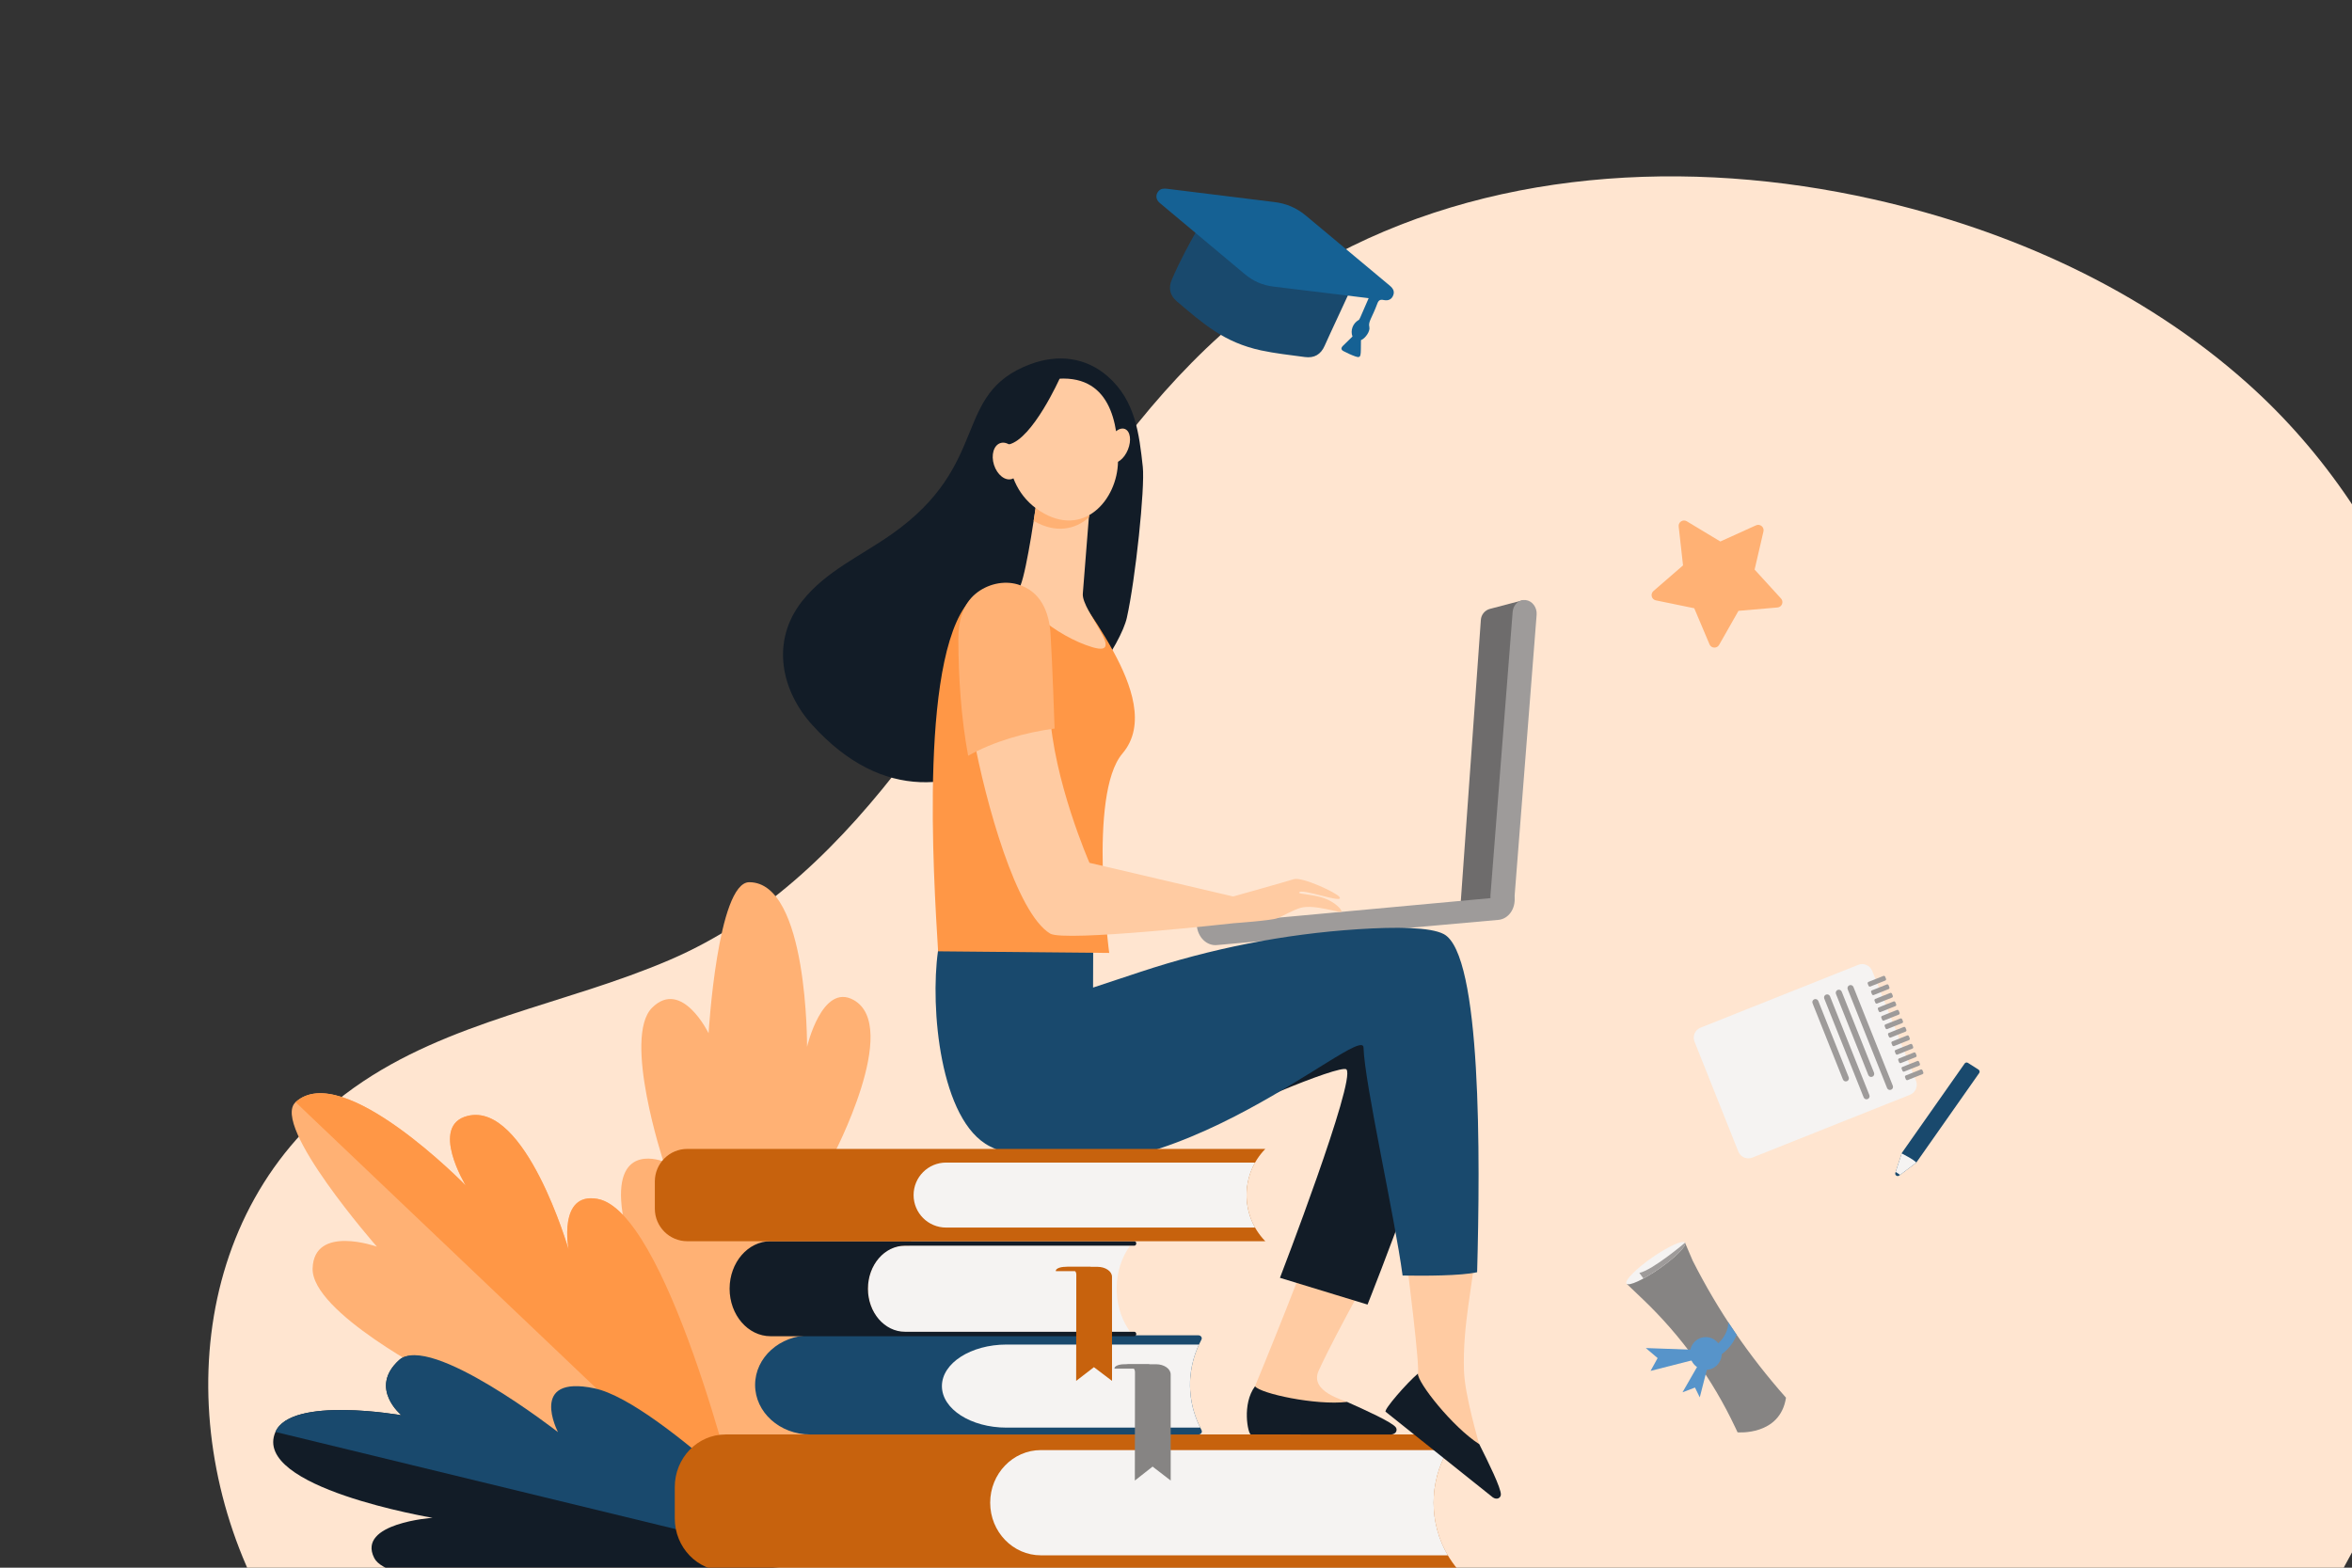 <svg xmlns="http://www.w3.org/2000/svg" width="960" height="640" viewBox="0 0 960 640" fill="none"><rect x="0" y="0" width="960" height="640" fill="#333333" stroke="none"/><g clip-path="url(#clip0_2460_81093)"><g clip-path="url(#clip1_2460_81093)"><path d="M143.882 444.484C74.941 494.096 70.178 590.018 110.707 659.294C154.068 660.919 197.532 659.752 240.74 655.807C284.399 651.823 327.849 644.997 371.671 643.731C416.04 642.45 460.341 646.874 504.636 649.744C569.397 653.941 634.324 654.82 699.217 655.697C774.099 656.708 848.982 657.722 923.865 658.733C930.501 658.822 937.475 658.833 943.302 655.658C949.452 652.305 953.292 645.973 956.696 639.853C1034.37 500.166 1045.76 270.722 916.955 156.165C874.236 118.171 820.413 93.906 764.627 81.355C689.06 64.355 606.384 69.112 538.972 107.252C459.184 152.398 423.333 239.575 370.106 309.479C343.879 343.925 313.525 374.608 273.28 391.902C230.778 410.165 183.038 416.678 144.638 443.941C144.386 444.118 144.138 444.299 143.886 444.477L143.882 444.484Z" fill="#FFE5D0"></path></g><path d="M292.234 639.988C292.234 639.988 256.603 519.224 253.745 492.582C250.887 465.945 270.808 474.2 270.808 474.2C270.808 474.2 254.05 423.44 266.169 411.393C278.287 399.346 289.219 421.801 289.219 421.801C289.219 421.801 292.887 360.181 305.81 360.157C329.88 360.114 329.404 427.36 329.404 427.36C329.404 427.36 335.549 401.033 348.434 408.249C367.869 419.134 339.998 471.894 339.998 471.894C339.998 471.894 364.763 471.913 373.461 484.398C389.071 506.801 292.23 639.988 292.23 639.988H292.234Z" fill="#FFB174"></path><path d="M303.886 624.006C303.886 624.006 201.171 606.829 178.83 588.628C156.489 570.427 178.602 562.219 178.602 562.219C178.602 562.219 127.004 535.768 127.599 517.781C128.194 499.794 153.831 508.94 153.831 508.94C153.831 508.94 110.355 459.362 120.649 449.949C139.822 432.41 190.081 483.946 190.081 483.946C190.081 483.946 175.158 459.438 190.877 455.56C214.58 449.711 232.076 510.145 232.076 510.145C232.076 510.145 227.632 486.28 243.975 489.457C273.299 495.159 303.89 624.002 303.89 624.002L303.886 624.006Z" fill="#FFB174"></path><path d="M243.975 489.457C227.589 486.494 232.076 510.145 232.076 510.145C232.076 510.145 214.579 449.711 190.876 455.56C175.157 459.438 190.081 483.946 190.081 483.946C190.081 483.946 139.817 432.41 120.648 449.949L303.542 624.035C300.289 607.406 271.446 494.426 243.975 489.462V489.457Z" fill="#FF9746"></path><path d="M333.11 638.172C333.11 638.172 279.016 583.164 251.778 577.433C224.536 571.703 229.437 591.085 229.437 591.085C229.437 591.085 175.391 543.822 162.868 555.274C150.345 566.725 163.892 577.781 163.892 577.781C163.892 577.781 118.872 569.802 112.427 584.579C102.524 607.281 176.563 619.633 176.563 619.633C176.563 619.633 145.538 621.781 152.731 636.015C163.582 657.479 333.11 638.168 333.11 638.168V638.172Z" fill="#121C27"></path><path d="M112.422 584.579C118.867 569.807 163.886 577.781 163.886 577.781C163.886 577.781 150.339 566.725 162.862 555.274C175.386 543.822 227.755 584.66 227.755 584.66C227.755 584.66 215.408 561.061 242.651 566.787C269.893 572.517 333.114 638.172 333.114 638.172L112.427 584.579H112.422Z" fill="#19496D"></path><path d="M595.586 641.34H296.13C284.692 641.34 275.418 631.723 275.418 619.862V607.091C275.418 595.225 284.692 585.612 296.13 585.612H595.586C581.886 601.141 581.652 624.878 595.033 640.697L595.586 641.345V641.34Z" fill="#C7620D"></path><path d="M590.959 591.991H424.866C413.429 591.991 404.154 601.609 404.154 613.474C404.154 625.336 413.424 634.953 424.866 634.953H590.973C583.213 621.777 583.228 605.134 590.959 591.991Z" fill="#F5F3F2"></path><path d="M490.38 546.9C490.813 546.086 490.151 545.138 489.146 545.138H330.693C318.275 545.138 308.205 554.198 308.205 565.378C308.205 576.553 318.275 585.618 330.693 585.618H489.189C490.198 585.618 490.865 584.665 490.422 583.846C484.149 572.147 484.163 558.547 490.375 546.9H490.38Z" fill="#19496D"></path><path d="M489.378 548.905H410.848C396.271 548.905 384.453 556.498 384.453 565.863C384.453 575.228 396.271 582.821 410.848 582.821H489.893C484.491 572.027 484.338 559.742 489.378 548.9V548.905Z" fill="#F5F3F2"></path><path d="M469.102 556.947H458.875C456.674 556.947 454.893 557.686 454.893 558.595V558.743H469.102V556.947Z" fill="#868483"></path><path d="M477.824 561.082C477.824 558.796 475.151 556.947 471.86 556.947H458.736C461.237 556.947 463.262 558.353 463.262 560.086L463.2 604.43L470.45 598.728L477.843 604.43L477.828 561.087L477.824 561.082Z" fill="#868483"></path><path d="M461.244 543.68H369.047C360.873 543.68 354.242 535.816 354.242 526.113C354.242 516.409 360.868 508.545 369.047 508.545H461.244C454.199 518.286 453.923 532.572 460.587 542.685L461.244 543.685V543.68Z" fill="#F5F3F2"></path><path d="M354.254 526.108C354.254 516.405 361.037 508.54 369.406 508.54H462.999C463.437 508.54 463.79 508.126 463.785 507.621C463.785 507.121 463.433 506.721 462.999 506.721H314.521C305.285 506.721 297.797 515.4 297.797 526.113C297.797 536.821 305.285 545.505 314.521 545.505H462.994C463.423 545.505 463.775 545.1 463.78 544.605C463.78 544.1 463.432 543.685 462.994 543.685H369.401C361.032 543.685 354.249 535.821 354.249 526.118L354.254 526.108Z" fill="#121C27"></path><path d="M445.151 517.171H434.924C432.723 517.171 430.941 517.895 430.941 518.79V518.933H445.151V517.171Z" fill="#C7620D"></path><path d="M453.872 521.229C453.872 518.991 451.2 517.171 447.909 517.171H434.785C437.286 517.171 439.31 518.548 439.31 520.248L439.249 563.734L446.499 558.142L453.891 563.734L453.877 521.229H453.872Z" fill="#C7620D"></path><path d="M608.144 248.572L621.753 244.99L612.526 368.031L596.197 368.574L604.433 253.041C604.586 250.911 606.077 249.115 608.139 248.572H608.144Z" fill="#6E6C6C"></path><path d="M613.749 371.537C613.444 371.566 613.135 371.561 612.815 371.523C610.115 371.204 608.109 368.517 608.347 365.516L617.407 249.821C617.641 246.825 620.023 244.652 622.728 244.972C625.434 245.291 627.435 247.977 627.196 250.978L618.136 366.674C617.927 369.322 616.045 371.323 613.749 371.537Z" fill="#9E9B9A"></path><path d="M488.484 377.701C488.489 377.787 488.494 377.872 488.503 377.958C488.932 382.664 492.576 386.185 496.649 385.823L611.592 375.533C615.664 375.171 618.618 371.056 618.194 366.349C618.175 366.149 618.151 365.954 618.122 365.759L488.489 377.701H488.484Z" fill="#9E9B9A"></path><path d="M568.521 501.971C560.995 506.144 537.987 498.827 537.987 498.165C537.659 504.453 512.227 565.997 512.227 565.997L512.246 584.932C512.246 584.932 564.649 587.428 563.896 582.798C563.143 578.168 560.323 581.178 549.872 572.432C548.943 571.656 534.267 568.25 538.24 559.561C546.238 542.065 563.229 512.894 568.526 501.971H568.521Z" fill="#FFCBA2"></path><path d="M510.529 585.608L567.89 585.622C569.963 585.413 570.444 583.726 569.715 582.702C568.21 580.592 557.215 575.624 549.827 572.323C536.956 573.828 514.33 568.879 512.258 565.939C506.808 573.237 509.376 585.365 510.533 585.603L510.529 585.608Z" fill="#121C27"></path><path d="M497.942 457.784C497.165 455.454 547.329 434.166 549.573 436.601C553.546 440.902 522.431 521.662 522.431 521.662L558.176 532.585C558.176 532.585 595.336 439.282 593.787 422.215C592.235 405.147 573.619 385.755 533.282 398.169C492.945 410.578 497.937 457.784 497.937 457.784H497.942Z" fill="#121C27"></path><path d="M601.805 512.583C593.336 511.04 582.361 510.602 573.577 510.449C574.61 518.271 579.641 558.389 578.721 560.852C574.996 570.836 566.736 575.509 566.736 575.509C566.736 575.509 605.687 610.654 608.04 606.595C610.394 602.537 606.302 603.08 603.758 589.69C603.534 588.499 597.899 569.812 597.551 559.727C596.884 540.502 601.514 523.258 601.805 512.583Z" fill="#FFCBA2"></path><path d="M589.311 381.349C583.876 378.448 569.771 378.348 554.257 379.353C524.013 381.311 494.165 387.265 465.399 396.792L446.15 403.171L446.212 383.435C446.212 383.435 384.972 373.189 382.843 388.366C379.632 411.221 383.615 457.627 404.021 467.982C467.399 500.155 556.214 416.732 556.534 427.645C556.967 442.302 569.324 496.849 572.482 520.728C581.27 520.881 596.366 520.876 602.911 519.371C604.183 472.589 604.783 389.599 589.316 381.349H589.311Z" fill="#19496D"></path><path d="M565.553 576.337L609.338 611.316C611.072 612.464 612.516 611.468 612.597 610.215C612.768 607.629 607.419 596.816 603.789 589.585C592.881 582.592 578.49 564.348 578.747 560.766C574.132 564.662 564.805 575.428 565.548 576.342L565.553 576.337Z" fill="#121C27"></path><path d="M466.446 190.577C464.974 177.13 463.426 163.635 452.279 153.779C443.257 145.805 431.791 144.452 420.45 148.72C388.32 160.81 404.873 189.343 363.907 218.115C351.174 227.056 337.146 233.172 327.562 245.209C314.148 262.058 319.211 282.326 331.439 295.859C389.939 360.605 455.256 273.166 459.944 252.173C463.43 236.559 467.389 199.227 466.446 190.572V190.577Z" fill="#121C27"></path><path d="M454.562 266.183C449.785 257.375 444.859 250.382 444.859 250.382C439.9 241.57 427.096 237.116 427.096 237.116C427.096 237.116 422.814 237.202 417.893 237.445C417.588 238.259 417.279 238.845 416.964 239.079C415.116 240.465 404.522 238.674 397.682 243.323C374.745 262.982 381.09 358.275 382.896 388.371L452.743 389.033C452.743 389.033 443.935 324.274 458.13 307.635C468.014 296.05 461.655 279.259 454.562 266.188V266.183Z" fill="#FF9746"></path><path d="M423.074 204.878C423.074 204.878 419.235 232.296 416.553 238.96C413.871 245.624 431.296 259.872 445.796 264.197C460.296 268.522 441.366 249.478 441.966 242.357C442.566 235.235 445.2 201.51 445.2 201.51L423.074 204.878Z" fill="#FFCBA2"></path><path d="M444.474 211.18C444.898 205.602 445.207 201.51 445.207 201.51L423.081 204.878C423.081 204.878 422.524 208.098 421.904 212.656C430.874 217.863 438.943 216.219 444.474 211.184V211.18Z" fill="#FFB174"></path><path d="M430.017 154.795C430.017 154.795 421.295 156.762 415.907 164.979C410.52 173.196 406.828 197.394 424.562 208.688C442.302 219.983 456.097 204.006 456.325 188.425C456.554 172.843 453.215 152.046 430.012 154.795H430.017Z" fill="#FFCBA2"></path><path d="M460.385 183.546C458.87 187.304 455.869 189.638 453.678 188.757C451.487 187.876 450.939 184.113 452.454 180.354C453.969 176.596 456.97 174.262 459.161 175.143C461.352 176.024 461.9 179.787 460.385 183.546Z" fill="#FFCBA2"></path><path d="M432.634 154.279C432.634 154.279 421.516 179.221 411.746 181.45C401.976 183.679 402.119 196.226 402.119 196.226C402.119 196.226 402.338 167.245 411.494 160.596C420.649 153.946 432.639 154.279 432.639 154.279H432.634Z" fill="#121C27"></path><path d="M415.628 186.638C416.914 190.687 415.738 194.679 412.999 195.546C410.26 196.412 406.997 193.835 405.711 189.786C404.424 185.738 405.601 181.746 408.34 180.879C411.079 180.012 414.342 182.589 415.628 186.638Z" fill="#FFCBA2"></path><path d="M540.56 366.707C536.368 365.192 530.133 365.001 530.237 364.449C530.657 362.21 549.172 369.393 546.671 366.126C545.28 364.306 531.424 357.861 528.056 358.928C524.788 359.962 503.329 365.983 503.329 365.983L444.685 352.24C444.685 352.24 429.885 318.605 428.437 289.705C416.2 291.358 407.873 294.383 397.236 300.285C402.367 327.922 414.828 372.718 428.609 381.121C434.406 384.655 503.614 376.891 503.614 376.891C503.614 376.891 518.867 375.814 521.358 374.857C523.249 374.128 528.113 371.389 530.761 370.641C536.778 368.936 547.5 373.214 547.534 372.037C547.557 371.18 544.837 368.264 540.555 366.716L540.56 366.707Z" fill="#FFCBA2"></path><path d="M428.796 258.824C428.234 249.93 424.866 241.347 415.401 238.579C409.537 236.864 402.959 238.503 398.271 242.333C392.698 246.886 391.141 254.189 391.164 261.101C391.221 276.796 392.293 293.073 395.161 308.526C405.793 302.624 418.207 299.075 430.444 297.422C430.439 297.332 429.539 270.57 428.791 258.819L428.796 258.824Z" fill="#FFB174"></path><path d="M516.456 469.036H280.55C273.223 469.036 267.283 474.976 267.283 482.302V493.458C267.283 500.785 273.223 506.725 280.55 506.725H516.456L516.332 506.596C506.238 496.093 506.295 479.478 516.456 469.041V469.036Z" fill="#C7620D"></path><path d="M512.274 474.614H386.161C378.835 474.614 372.895 480.554 372.895 487.881C372.895 495.207 378.835 501.147 386.161 501.147H512.269C507.634 492.935 507.639 482.826 512.269 474.619L512.274 474.614Z" fill="#F5F3F2"></path><path d="M697.754 263.033L691.528 248.314L675.871 245.099C674.089 244.732 673.498 242.479 674.875 241.288L686.95 230.818L685.174 214.936C684.969 213.126 686.931 211.874 688.489 212.812L702.174 221.062L716.732 214.465C718.389 213.712 720.19 215.189 719.78 216.961L716.165 232.528L726.94 244.332C728.169 245.675 727.321 247.843 725.506 248L709.582 249.372L701.684 263.267C700.784 264.848 698.459 264.715 697.749 263.038L697.754 263.033Z" fill="#FFB174"></path><path d="M709.526 470.122L691.644 425.26C690.744 423.002 691.844 420.444 694.102 419.544L758.447 393.897C760.705 392.997 763.263 394.097 764.163 396.355L782.046 441.218C782.946 443.476 781.845 446.033 779.588 446.934L715.243 472.58C712.985 473.481 710.427 472.38 709.526 470.122Z" fill="#F5F3F2"></path><path d="M770.229 444.18L754.162 403.867C753.905 403.219 754.219 402.486 754.867 402.228C755.515 401.971 756.248 402.286 756.506 402.933L772.573 443.247C772.83 443.895 772.516 444.628 771.868 444.885C771.22 445.143 770.486 444.828 770.229 444.18Z" fill="#9E9B9A"></path><path d="M762.57 438.87L749.375 405.768C749.118 405.121 749.432 404.387 750.08 404.13C750.728 403.873 751.461 404.187 751.718 404.835L764.913 437.936C765.171 438.584 764.856 439.318 764.208 439.575C763.56 439.832 762.827 439.518 762.57 438.87Z" fill="#9E9B9A"></path><path d="M760.669 447.991L744.601 407.678C744.344 407.03 744.659 406.296 745.306 406.039C745.954 405.782 746.688 406.096 746.945 406.744L763.012 447.057C763.27 447.705 762.955 448.439 762.307 448.696C761.659 448.953 760.926 448.639 760.669 447.991Z" fill="#9E9B9A"></path><path d="M752.224 440.698L739.82 409.583C739.563 408.935 739.877 408.201 740.525 407.944C741.173 407.687 741.907 408.001 742.164 408.649L754.568 439.764C754.825 440.412 754.511 441.146 753.863 441.403C753.215 441.66 752.482 441.346 752.224 440.698Z" fill="#9E9B9A"></path><path d="M769.793 399.566L769.469 398.756C769.35 398.456 769.026 398.304 768.745 398.418L762.638 400.852C762.357 400.962 762.223 401.295 762.342 401.595L762.666 402.405C762.785 402.705 763.109 402.857 763.39 402.743L769.497 400.309C769.778 400.199 769.912 399.866 769.793 399.566Z" fill="#9E9B9A"></path><path d="M771.181 403.039L770.857 402.229C770.738 401.929 770.414 401.776 770.133 401.891L764.026 404.325C763.745 404.434 763.612 404.768 763.731 405.068L764.055 405.878C764.174 406.178 764.498 406.33 764.779 406.216L770.886 403.782C771.167 403.667 771.295 403.339 771.181 403.039Z" fill="#9E9B9A"></path><path d="M772.564 406.511L772.24 405.701C772.121 405.401 771.797 405.249 771.516 405.363L765.409 407.797C765.128 407.907 764.995 408.24 765.114 408.54L765.438 409.35C765.557 409.65 765.881 409.803 766.162 409.688L772.269 407.254C772.55 407.145 772.683 406.811 772.564 406.511Z" fill="#9E9B9A"></path><path d="M773.947 409.983L773.623 409.173C773.504 408.873 773.18 408.721 772.899 408.835L766.792 411.269C766.511 411.383 766.378 411.712 766.497 412.012L766.821 412.827C766.94 413.127 767.264 413.279 767.545 413.165L773.651 410.731C773.933 410.616 774.066 410.288 773.947 409.988V409.983Z" fill="#9E9B9A"></path><path d="M775.335 413.456L775.012 412.646C774.892 412.346 774.569 412.193 774.287 412.308L768.181 414.742C767.9 414.856 767.766 415.189 767.885 415.485L768.209 416.295C768.328 416.595 768.652 416.747 768.933 416.633L775.04 414.199C775.321 414.084 775.455 413.756 775.335 413.456Z" fill="#9E9B9A"></path><path d="M776.716 416.928L776.392 416.118C776.273 415.818 775.949 415.666 775.668 415.78L769.562 418.214C769.281 418.329 769.147 418.657 769.266 418.957L769.59 419.767C769.709 420.067 770.033 420.22 770.314 420.105L776.421 417.671C776.702 417.557 776.835 417.228 776.716 416.928Z" fill="#9E9B9A"></path><path d="M778.099 420.401L777.775 419.591C777.656 419.291 777.332 419.139 777.051 419.253L770.944 421.687C770.663 421.801 770.53 422.13 770.649 422.43L770.973 423.24C771.092 423.54 771.416 423.692 771.697 423.578L777.804 421.144C778.085 421.03 778.218 420.701 778.099 420.401Z" fill="#9E9B9A"></path><path d="M779.482 423.873L779.158 423.064C779.039 422.764 778.715 422.611 778.434 422.726L772.327 425.16C772.046 425.274 771.913 425.603 772.032 425.903L772.356 426.713C772.475 427.013 772.799 427.165 773.08 427.051L779.187 424.617C779.468 424.502 779.601 424.174 779.482 423.873Z" fill="#9E9B9A"></path><path d="M780.871 427.346L780.547 426.536C780.428 426.236 780.104 426.084 779.823 426.198L773.716 428.632C773.435 428.747 773.301 429.075 773.421 429.375L773.744 430.185C773.864 430.485 774.187 430.638 774.469 430.523L780.575 428.089C780.856 427.975 780.99 427.646 780.871 427.346Z" fill="#9E9B9A"></path><path d="M782.251 430.819L781.928 430.009C781.808 429.709 781.485 429.557 781.204 429.671L775.097 432.105C774.816 432.219 774.682 432.548 774.801 432.848L775.125 433.658C775.244 433.958 775.568 434.11 775.849 433.996L781.956 431.562C782.237 431.448 782.371 431.114 782.251 430.819Z" fill="#9E9B9A"></path><path d="M783.634 434.291L783.31 433.482C783.191 433.182 782.867 433.029 782.586 433.143L776.48 435.578C776.199 435.692 776.065 436.021 776.184 436.321L776.508 437.131C776.627 437.431 776.951 437.583 777.232 437.469L783.339 435.035C783.62 434.92 783.753 434.592 783.634 434.291Z" fill="#9E9B9A"></path><path d="M785.017 437.764L784.693 436.954C784.574 436.654 784.25 436.502 783.969 436.616L777.862 439.05C777.581 439.16 777.448 439.493 777.567 439.793L777.891 440.603C778.01 440.903 778.334 441.056 778.615 440.941L784.722 438.507C785.003 438.393 785.136 438.064 785.017 437.764Z" fill="#9E9B9A"></path><path d="M801.889 434.187L776.352 470.552C776.295 470.633 776.252 470.723 776.218 470.818L773.617 478.807C773.313 479.736 774.389 480.503 775.17 479.917L782.006 474.763C782.092 474.701 782.163 474.624 782.22 474.539L807.824 438.079C808.153 437.612 808.024 436.969 807.543 436.659L803.246 433.916C802.794 433.625 802.198 433.744 801.889 434.182V434.187Z" fill="#19496D"></path><path d="M782.196 474.582L782.134 474.672L775.537 479.645L773.736 478.44L776.204 470.866C778.138 471.924 780.453 473.01 782.192 474.582H782.196Z" fill="#F5F3F2"></path><path d="M495.045 83.233C498.723 86.167 505.115 95.608 513.275 102.234C518.048 106.112 521.726 105.126 527.818 105.859C556.723 109.356 548.892 115.263 552.36 115.844C551.374 118.111 542.371 137.251 540.689 141.123C539.136 144.691 536.454 146.292 532.567 145.754C526.589 144.929 520.559 144.31 514.671 143.038C499.585 139.766 491.192 132.221 480.379 123.056C477.511 120.626 476.806 117.592 478.292 114.157C485.214 98.166 494.302 84.705 495.05 83.233H495.045Z" fill="#19496D"></path><path d="M555.493 138.875C555.364 145.172 555.845 146.439 553.139 145.482C551.51 144.905 549.934 144.157 548.395 143.362C547.309 142.8 547.266 142.061 548.147 141.175C549.429 139.889 550.748 138.632 552.034 137.379C551.096 134.907 552.172 132.034 554.483 130.681C554.954 130.405 554.611 130.991 558.637 121.726C545.323 120.083 535.934 118.982 519.69 116.986C515.346 116.453 511.488 114.767 508.129 111.956C496.53 102.248 484.931 92.545 473.337 82.828C471.765 81.508 471.565 79.579 472.813 78.093C473.766 76.954 475.033 76.902 476.395 77.073C480.101 77.54 516.442 82.051 520.133 82.484C524.983 83.051 529.251 84.876 532.999 88.015C544.394 97.556 555.821 107.069 567.23 116.591C568.797 117.896 569.221 119.097 568.668 120.549C568.063 122.145 566.744 122.907 564.748 122.479C563.309 122.169 562.671 122.603 562.176 123.936C559.937 129.962 558.375 131.296 558.918 133.497C559.332 135.192 557.317 138.136 555.493 138.87V138.875Z" fill="#156194"></path><path d="M663.895 524.064L670.517 530.38C686.184 545.323 698.959 563.024 708.2 582.597L709.215 584.745C709.215 584.745 726.559 586.279 728.979 570.598C713.764 553.416 701.236 535.077 690.9 514.675L687.765 507.344L663.891 524.064H663.895Z" fill="#868483"></path><path d="M687.756 507.321C688.608 508.54 683.954 513.256 677.366 517.853C670.779 522.449 664.715 525.241 663.862 524.021C663.009 522.802 667.692 518.029 674.28 513.432C680.868 508.835 686.903 506.101 687.751 507.321H687.756Z" fill="#F5F3F2"></path><path d="M687.784 507.368L687.765 507.344C687.765 507.344 674.566 518.519 669.121 519.657L670.803 521.944C672.789 520.867 675.047 519.472 677.371 517.852C683.883 513.308 688.504 508.649 687.789 507.363L687.784 507.368Z" fill="#9E9B9A"></path><path d="M705.421 539.812C705.445 541.737 704.706 550.054 690.873 553.522C691.783 554.76 692.678 556.013 693.555 557.275C702.31 554.689 706.25 550.192 708.017 546.767C708.298 546.224 708.636 545.5 708.86 544.938C707.693 543.242 706.545 541.532 705.416 539.812H705.421Z" fill="#5794CA"></path><path d="M692.117 551.064L671.758 550.335L676.583 554.432L673.701 559.662L692.97 554.751L692.117 551.064Z" fill="#5794CA"></path><path d="M693.974 555.799L686.738 568.398L691.826 566.459L693.783 570.461L697.185 557.209L693.974 555.799Z" fill="#5794CA"></path><path d="M696.734 559.215C693.162 559.467 690.051 556.686 689.789 553.003C689.527 549.321 692.214 546.13 695.791 545.877C699.364 545.625 702.474 548.407 702.736 552.089C702.998 555.771 700.312 558.963 696.734 559.215Z" fill="#5794CA"></path></g><defs><clipPath id="clip0_2460_81093"><rect width="960" height="640" fill="white"></rect></clipPath><clipPath id="clip1_2460_81093"><rect width="929.62" height="588" fill="white" transform="translate(85 72)"></rect></clipPath></defs></svg>